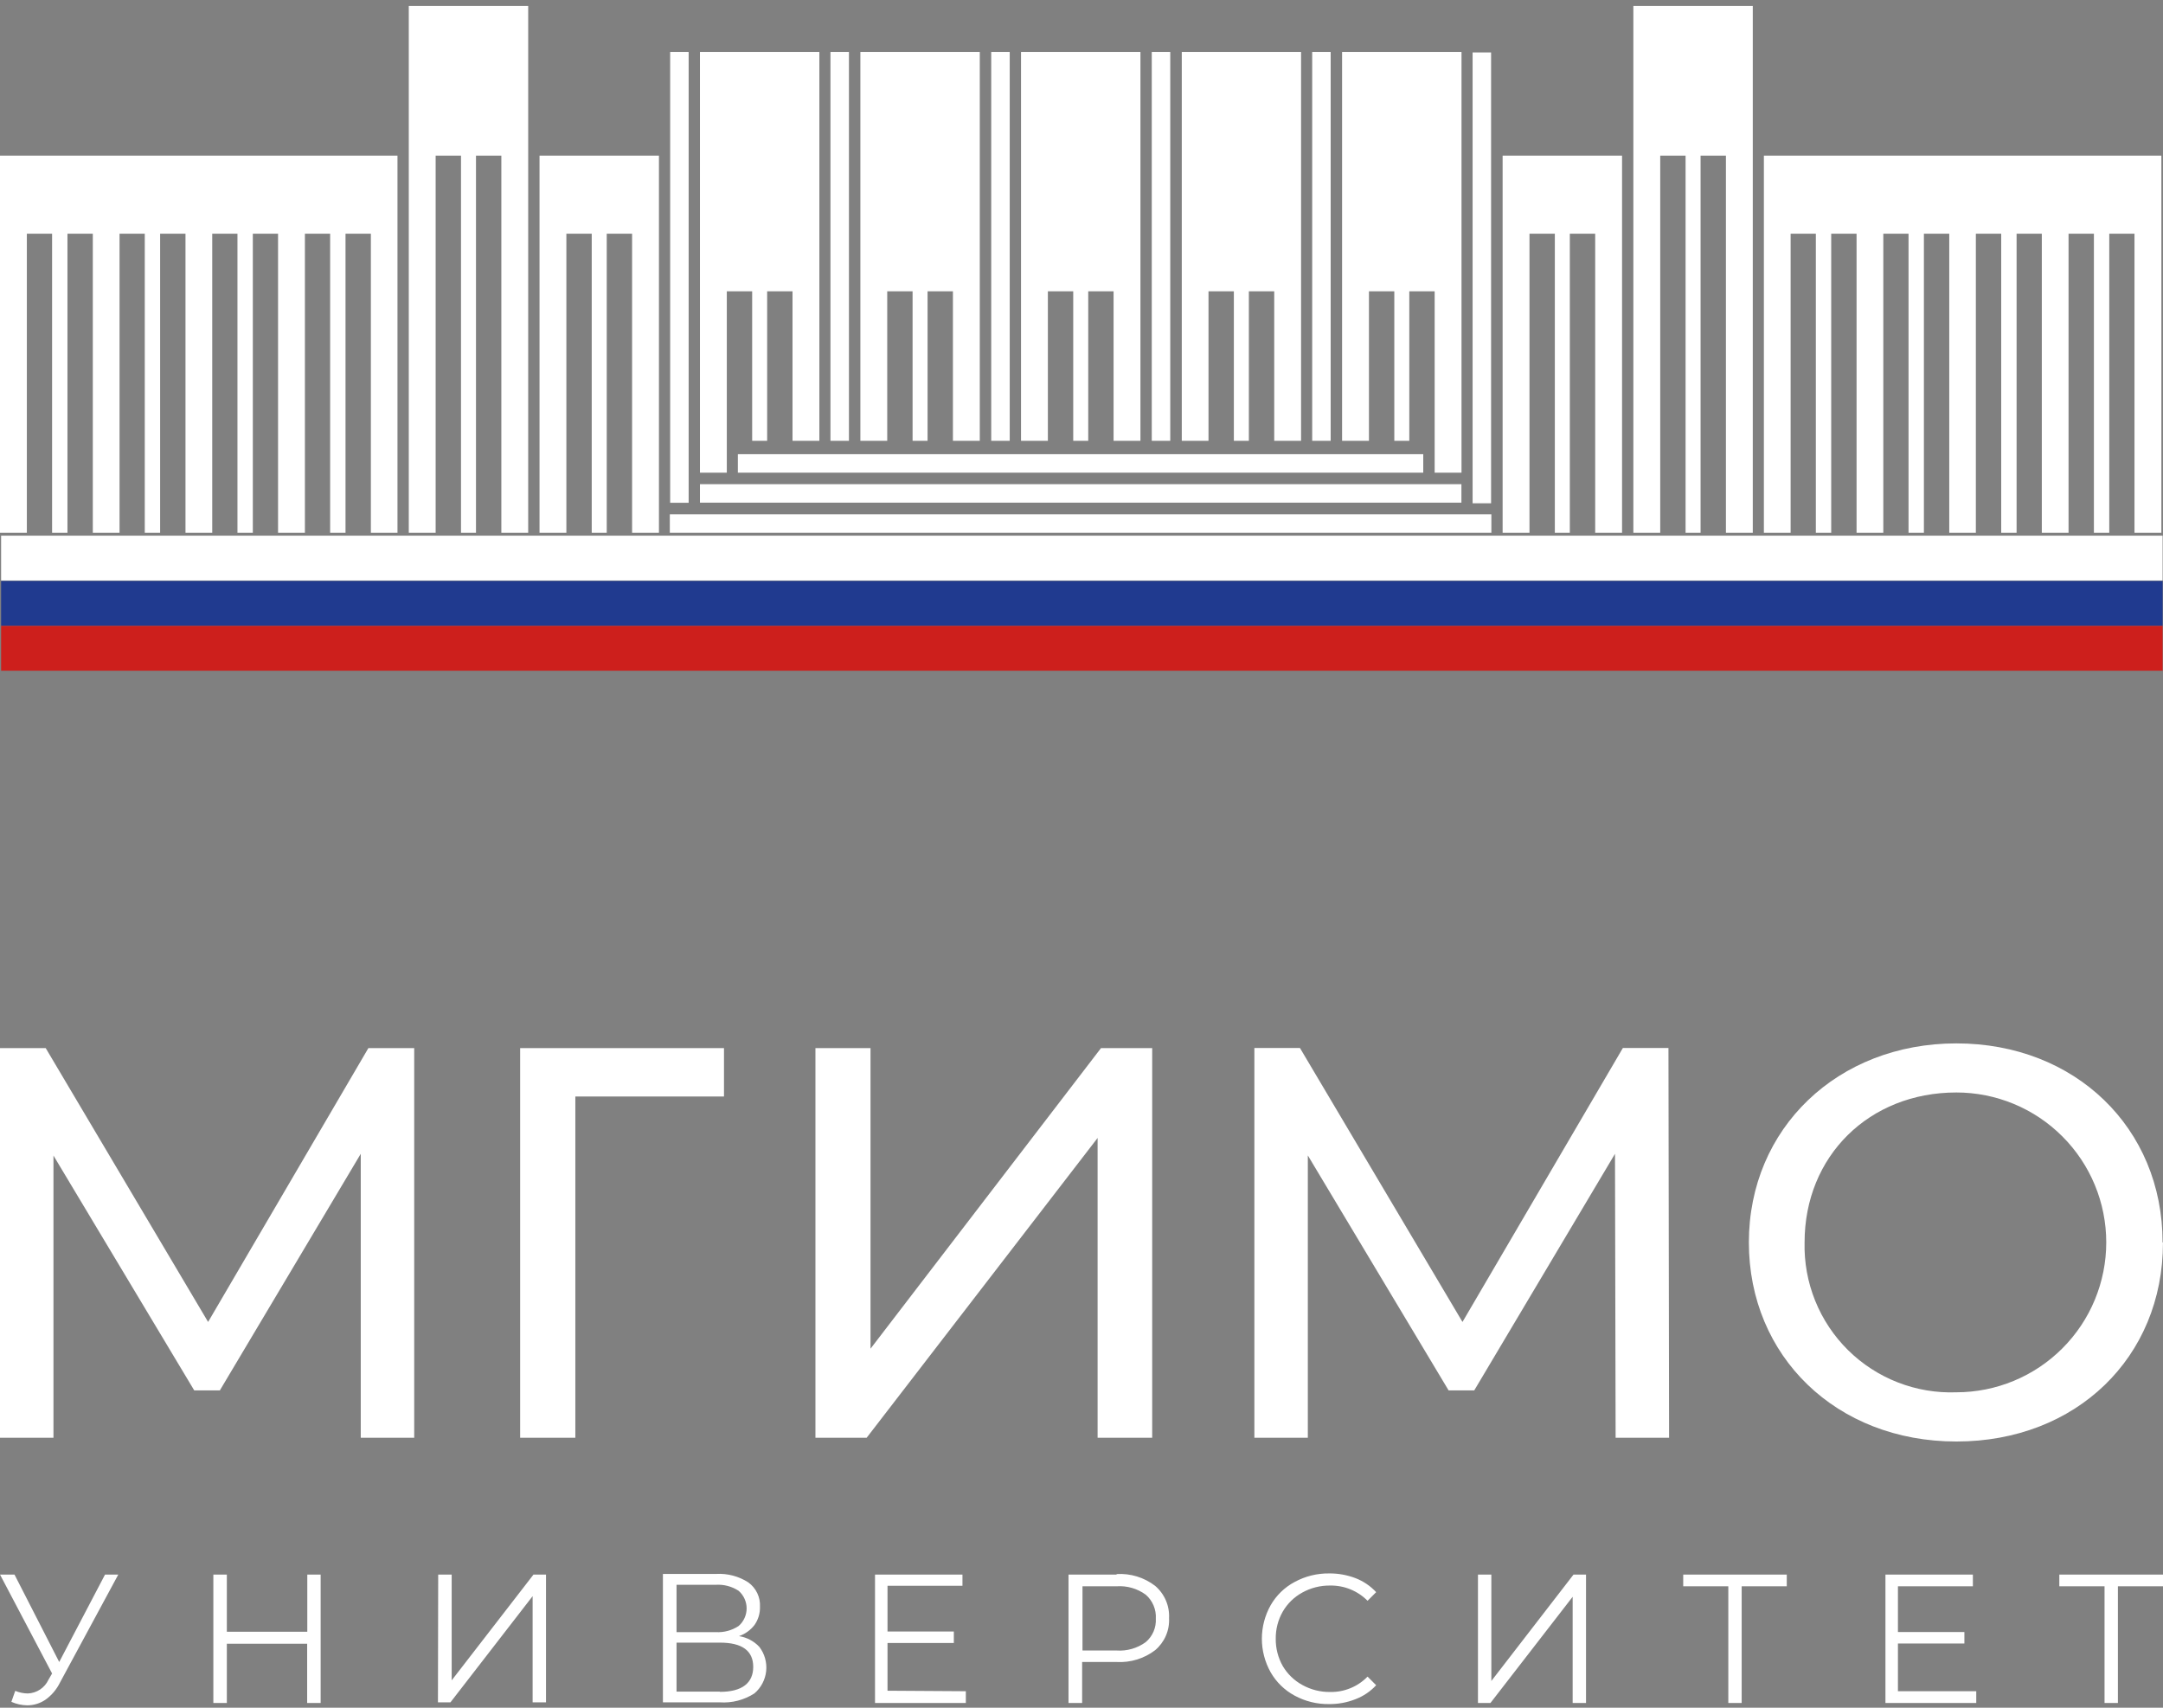 <?xml version="1.0" encoding="UTF-8"?> <svg xmlns="http://www.w3.org/2000/svg" width="152" height="120" viewBox="0 0 152 120" fill="none"><rect x="0" y="0" width="152" height="120" fill="#808080" stroke="none"/><g clip-path="url(#clip0_732_264)"><path d="M48.393 3.65H47.094V35.33H48.393V3.65Z" fill="white"></path><path d="M59.658 3.65H58.359V30.976H59.658V3.65Z" fill="white"></path><path d="M70.956 3.65H69.656V30.976H70.956V3.65Z" fill="white"></path><path d="M82.237 3.65H80.938V30.976H82.237V3.65Z" fill="white"></path><path d="M93.51 3.65H92.211V30.976H93.51V3.65Z" fill="white"></path><path d="M104.783 3.685H103.484V35.365H104.783V3.685Z" fill="white"></path><path d="M100.016 31.915H51.852V33.214H100.016V31.915Z" fill="white"></path><path d="M102.698 34.022H49.188V35.321H102.698V34.022Z" fill="white"></path><path d="M104.803 36.137H47.07V37.436H104.803V36.137Z" fill="white"></path><path d="M51.075 20.469H52.857V30.976H53.91V20.469H55.692V30.976H57.579V3.65H49.188V33.215H51.075V20.469Z" fill="white"></path><path d="M62.348 20.469H64.13V30.976H65.183V20.469H66.965V30.976H68.853V3.65H60.461V30.976H62.348V20.469Z" fill="white"></path><path d="M73.637 20.469H75.419V30.976H76.473V20.469H78.254V30.976H80.142V3.65H71.75V30.976H73.637V20.469Z" fill="white"></path><path d="M84.925 20.469H86.707V30.976H87.761V20.469H89.543V30.976H91.43V3.65H83.047V30.976H84.925V20.469Z" fill="white"></path><path d="M96.2 20.469H97.982V30.976H99.035V20.469H100.817V33.215H102.704V3.65H94.312V30.976H96.2V20.469Z" fill="white"></path><path d="M28.727 37.437H30.614V10.936H32.396V37.437H33.449V10.936H35.231V37.437H37.118V0.42H28.727V37.437Z" fill="white"></path><path d="M37.914 37.437H39.801V16.422H41.583V37.437H42.637V16.422H44.419V37.437H46.306V10.936H37.914V37.437Z" fill="white"></path><path d="M0 10.936V37.437H1.887V16.422H3.66V37.437H4.345H4.74V16.422H6.522V37.437H7.198H8.401V16.422H10.174V37.437H11.253V16.422H13.035V37.437H14.668H14.8H14.914V16.422H16.687V37.437H17.767V16.422H19.54V37.437H21.427V16.422H23.2V37.437H24.28V16.422H26.062V37.437H27.932V10.936H0Z" fill="white"></path><path d="M114.781 37.437H116.669V10.936H118.45V37.437H119.504V10.936H121.286V37.437H123.173V0.42H114.781V37.437Z" fill="white"></path><path d="M105.594 37.437H107.481V16.422H109.263V37.437H110.316V16.422H112.098V37.437H113.986V10.936H105.594V37.437Z" fill="white"></path><path d="M123.953 10.936V37.437H125.832V16.422H127.605V37.437H128.684V16.422H130.466V37.437H132.345V16.422H134.118V37.437H135.198V16.422H136.98V37.437H137.094H137.225H138.849V16.422H140.631V37.437H141.711V16.422H143.484V37.437H144.695H145.363V16.422H147.145V37.437H147.54H148.224V16.422H149.997V37.437H151.885V10.936H123.953Z" fill="white"></path><path d="M151.973 40.827H0.078V43.979H151.973V40.827Z" fill="#203A8F"></path><path d="M151.973 37.641H0.078V40.792H151.973V37.641Z" fill="white"></path><path d="M151.973 43.979H0.078V47.13H151.973V43.979Z" fill="#CD1F1C"></path><path d="M25.886 73.651L14.624 92.892L3.213 73.651H0V101.03H3.757V81.2L13.65 97.703H15.449L25.351 81.077V101.03H29.108V73.651H25.886ZM36.552 73.651V101.03H40.431V77.048H50.877V73.651H36.552ZM77.369 73.651L61.174 94.771V73.651H57.303V101.03H60.902L77.132 79.963V101.03H80.968V73.651H77.369Z" fill="white"></path><path d="M117.291 101.03L117.247 73.642H114.043L102.773 92.892L91.352 73.642H88.148V101.03H91.905V81.191L101.798 97.703H103.598L113.49 81.077L113.534 101.03H117.291Z" fill="white"></path><path d="M152 110.642H144.714V111.467H147.892V119.665H148.831V111.467H152V110.642ZM133.373 118.84V115.487H138.043V114.68H133.373V111.467H138.64V110.642H132.495V119.665H138.877V118.84H133.373ZM125.561 110.642H118.284V111.467H121.453V119.665H122.392V111.467H125.561V110.642ZM103.861 119.665H104.739L110.515 112.204V119.665H111.454V110.642H110.577L104.801 118.121V110.642H103.861V119.665ZM93.389 119.744C94.026 119.751 94.658 119.635 95.25 119.402C95.805 119.191 96.304 118.855 96.707 118.419L96.102 117.813C95.76 118.165 95.35 118.442 94.897 118.627C94.444 118.813 93.958 118.904 93.468 118.893C92.787 118.902 92.115 118.732 91.519 118.401C90.948 118.09 90.472 117.628 90.141 117.067C89.812 116.484 89.642 115.824 89.65 115.154C89.642 114.486 89.811 113.829 90.141 113.249C90.469 112.683 90.945 112.218 91.519 111.906C92.115 111.575 92.787 111.406 93.468 111.414C93.957 111.406 94.442 111.496 94.895 111.68C95.347 111.864 95.758 112.138 96.102 112.485L96.707 111.879C96.305 111.446 95.81 111.11 95.259 110.896C94.668 110.671 94.04 110.557 93.407 110.563C92.561 110.552 91.727 110.757 90.984 111.16C90.275 111.535 89.688 112.105 89.29 112.801C88.887 113.52 88.675 114.33 88.675 115.154C88.675 115.977 88.887 116.787 89.29 117.506C89.687 118.2 90.271 118.769 90.975 119.148C91.716 119.55 92.547 119.755 93.389 119.744ZM78.467 115.979H76.07V111.467H78.467C79.196 111.416 79.921 111.624 80.512 112.055C80.752 112.262 80.941 112.522 81.064 112.815C81.188 113.107 81.242 113.424 81.223 113.74C81.24 114.052 81.186 114.363 81.062 114.649C80.939 114.936 80.75 115.19 80.512 115.391C79.921 115.821 79.196 116.03 78.467 115.979ZM78.467 110.642H75.087V119.665H76.044V116.786H78.467C79.437 116.841 80.396 116.549 81.17 115.961C81.497 115.687 81.756 115.34 81.927 114.949C82.097 114.557 82.175 114.132 82.153 113.705C82.175 113.276 82.097 112.848 81.927 112.454C81.756 112.06 81.498 111.71 81.17 111.432C80.397 110.841 79.438 110.548 78.467 110.607V110.642ZM62.368 118.805V115.452H67.029V114.644H62.368V111.432H67.635V110.642H61.49V119.665H67.872V118.84L62.368 118.805ZM50.57 118.867H47.542V115.426H50.596C52.15 115.426 52.931 115.996 52.931 117.129C52.931 118.261 52.15 118.884 50.596 118.884L50.57 118.867ZM47.542 111.361H50.298C50.865 111.325 51.428 111.473 51.904 111.783C52.081 111.937 52.223 112.127 52.32 112.341C52.417 112.554 52.468 112.786 52.468 113.021C52.468 113.255 52.417 113.487 52.32 113.7C52.223 113.914 52.081 114.104 51.904 114.258C51.429 114.571 50.866 114.722 50.298 114.688H47.542V111.361ZM51.931 114.969C52.362 114.82 52.74 114.549 53.019 114.188C53.283 113.814 53.419 113.364 53.405 112.906C53.423 112.576 53.358 112.246 53.215 111.947C53.072 111.648 52.857 111.389 52.589 111.195C51.919 110.762 51.129 110.553 50.333 110.598H46.585V119.622H50.579C51.439 119.681 52.296 119.459 53.019 118.99C53.483 118.592 53.777 118.032 53.841 117.425C53.904 116.818 53.733 116.209 53.361 115.724C52.983 115.319 52.479 115.054 51.931 114.969ZM30.776 119.622H31.654L37.429 112.16V119.622H38.369V110.642H37.491L31.741 118.077V110.642H30.793L30.776 119.622ZM21.594 110.642V114.662H15.941V110.642H14.993V119.665H15.941V115.505H21.585V119.665H22.533V110.642H21.594ZM7.382 110.642L4.161 116.786L1.018 110.642H0L3.66 117.594L3.406 118.033C3.276 118.313 3.071 118.551 2.814 118.722C2.557 118.892 2.257 118.988 1.949 118.998C1.647 118.994 1.349 118.932 1.071 118.814L0.799 119.586C1.15 119.743 1.529 119.826 1.914 119.832C2.371 119.832 2.817 119.695 3.195 119.437C3.629 119.127 3.979 118.714 4.213 118.235L8.313 110.642H7.382Z" fill="white"></path><path d="M137.479 97.835C136.075 97.887 134.676 97.651 133.367 97.141C132.059 96.632 130.868 95.86 129.869 94.874C128.87 93.887 128.083 92.706 127.558 91.403C127.032 90.101 126.779 88.705 126.813 87.301C126.813 81.244 131.343 76.767 137.479 76.767C140.272 76.767 142.952 77.877 144.927 79.853C146.903 81.828 148.012 84.507 148.012 87.301C148.012 90.095 146.903 92.774 144.927 94.749C142.952 96.725 140.272 97.835 137.479 97.835ZM151.971 87.301C151.971 79.26 145.827 73.318 137.479 73.318C129.131 73.318 122.898 79.296 122.898 87.301C122.898 95.306 129.043 101.293 137.479 101.293C145.914 101.293 151.998 95.368 151.998 87.319" fill="white"></path></g><defs><clipPath id="clip0_732_264"><rect width="152" height="120" fill="white"></rect></clipPath></defs></svg> 